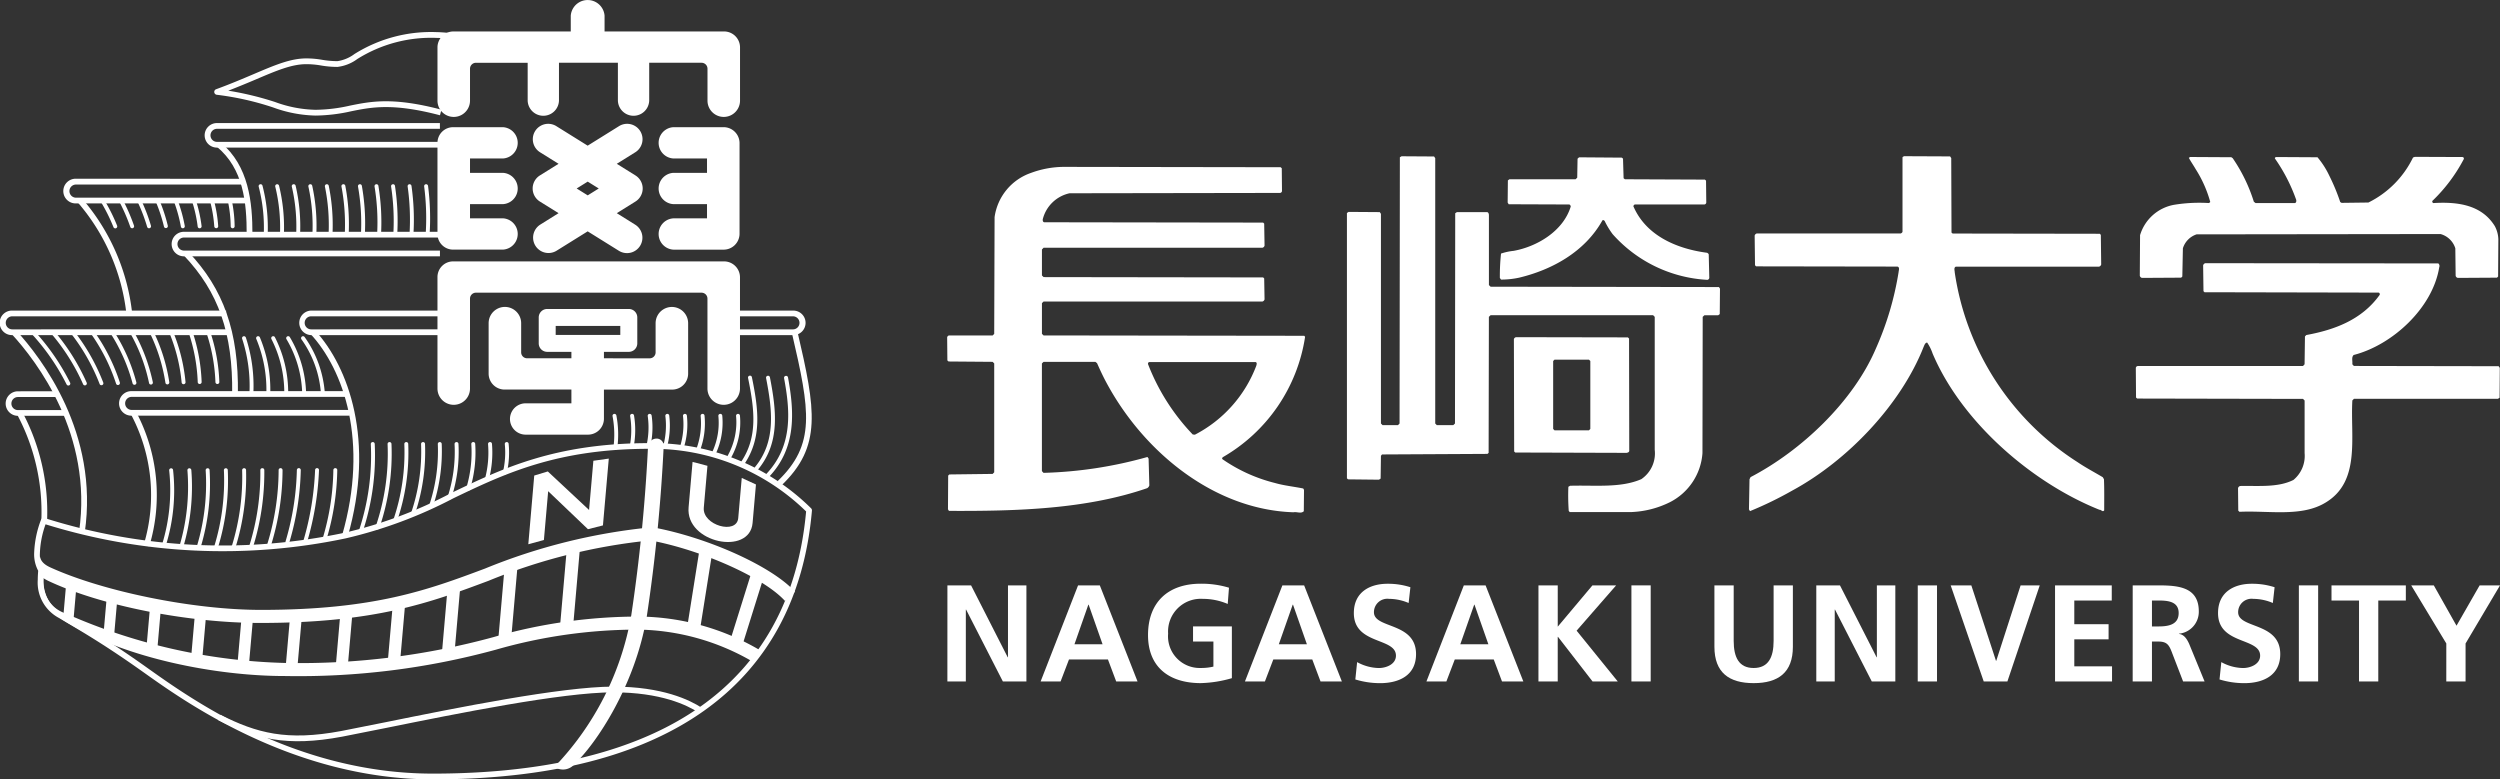 <svg xmlns="http://www.w3.org/2000/svg" width="261.282" height="81.452" viewBox="0 0 261.282 81.452">
  <rect x="0" y="0" width="261.282" height="81.452" fill="#333333" stroke="none"/>
  <g id="f_nu_logo" transform="translate(190.711 59.452)">
    <g id="グループ_1522" data-name="グループ 1522" transform="translate(-190.71 -59.452)">
      <g id="グループ_1515" data-name="グループ 1515" transform="translate(98.987 16.332)">
        <g id="グループ_1513" data-name="グループ 1513" transform="translate(0.029 44.673)">
          <path id="パス_865" data-name="パス 865" d="M144.544,89.31h2.474l3.827,7.511h.029V89.31H152.8V99.352h-2.461l-3.842-7.51h-.028v7.51h-1.928Z" transform="translate(-144.544 -89.136)" fill="#fff"/>
          <path id="パス_866" data-name="パス 866" d="M165.239,95.468H162.3l1.453-4.144h.029Zm-6.475,3.885h2.087l.878-2.3H165.8l.863,2.3h2.23L164.951,89.31h-2.273Z" transform="translate(-149.023 -89.136)" fill="#fff"/>
          <path id="パス_867" data-name="パス 867" d="M183.48,91.172a6.557,6.557,0,0,0-2.589-.532,3.419,3.419,0,0,0-3.64,3.64,3.308,3.308,0,0,0,3.41,3.583,5.477,5.477,0,0,0,1.323-.143V95.1h-2.129V93.518h4.058v5.41a12.677,12.677,0,0,1-3.252.518c-3.252,0-5.511-1.626-5.511-5.022,0-3.439,2.1-5.368,5.511-5.368a9.919,9.919,0,0,1,2.95.418Z" transform="translate(-154.184 -89.056)" fill="#fff"/>
          <path id="パス_868" data-name="パス 868" d="M196.412,95.468h-2.936l1.454-4.144h.029Zm-6.476,3.885h2.087l.878-2.3h4.072l.863,2.3h2.23L196.123,89.31H193.85Z" transform="translate(-158.841 -89.136)" fill="#fff"/>
          <path id="パス_869" data-name="パス 869" d="M212.278,91.072a5.194,5.194,0,0,0-2.043-.432,1.4,1.4,0,0,0-1.582,1.4c0,1.741,4.4,1.006,4.4,4.374,0,2.2-1.741,3.036-3.77,3.036a8.848,8.848,0,0,1-2.576-.388l.188-1.813a4.84,4.84,0,0,0,2.273.619c.762,0,1.784-.388,1.784-1.295,0-1.914-4.4-1.122-4.4-4.446,0-2.244,1.741-3.065,3.51-3.065a7.549,7.549,0,0,1,2.4.362Z" transform="translate(-164.075 -89.056)" fill="#fff"/>
          <path id="パス_870" data-name="パス 870" d="M224.1,95.468h-2.935l1.453-4.144h.029Zm-6.475,3.885h2.085l.878-2.3h4.072l.864,2.3h2.23L223.808,89.31h-2.274Z" transform="translate(-167.562 -89.136)" fill="#fff"/>
          <path id="パス_871" data-name="パス 871" d="M234.719,89.31h2.015v4.316l3.626-4.316h2.476l-4.13,4.734,4.3,5.308h-2.634l-3.611-4.661h-.029v4.661h-2.015Z" transform="translate(-172.947 -89.136)" fill="#fff"/>
          <path id="パス_872" data-name="パス 872" d="M248.9,89.31h2.014V99.352H248.9Z" transform="translate(-177.413 -89.136)" fill="#fff"/>
          <path id="パス_873" data-name="パス 873" d="M261.564,89.31h2.015v5.8c0,1.713.546,2.835,2.085,2.835s2.087-1.122,2.087-2.835v-5.8h2.014v6.417c0,2.691-1.524,3.8-4.1,3.8s-4.1-1.108-4.1-3.8Z" transform="translate(-181.403 -89.136)" fill="#fff"/>
          <path id="パス_874" data-name="パス 874" d="M277.108,89.31h2.475l3.827,7.511h.029V89.31h1.929V99.352h-2.461l-3.843-7.51h-.028v7.51h-1.928Z" transform="translate(-186.299 -89.136)" fill="#fff"/>
          <path id="パス_875" data-name="パス 875" d="M292.589,89.31H294.6V99.352h-2.015Z" transform="translate(-191.175 -89.136)" fill="#fff"/>
          <path id="パス_876" data-name="パス 876" d="M297.61,89.31h2.158l2.576,7.885h.029l2.546-7.885h2l-3.382,10.042h-2.474Z" transform="translate(-192.756 -89.136)" fill="#fff"/>
          <path id="パス_877" data-name="パス 877" d="M313.532,89.31h5.928v1.582h-3.915v2.476h3.584V94.95h-3.584v2.821h3.944v1.582h-5.957Z" transform="translate(-197.771 -89.136)" fill="#fff"/>
          <path id="パス_878" data-name="パス 878" d="M327.393,90.892h.662c1.008,0,2.129.1,2.129,1.31,0,1.253-1.136,1.4-2.129,1.4h-.662Zm-2.015,8.461h2.015V95.181h.647c.849,0,1.108.287,1.4,1.036l1.209,3.136h2.244l-1.612-3.928c-.2-.446-.517-.993-1.064-1.036V94.36a2.3,2.3,0,0,0,2.072-2.33c0-2.792-2.576-2.72-4.735-2.72h-2.173Z" transform="translate(-201.503 -89.136)" fill="#fff"/>
          <path id="パス_879" data-name="パス 879" d="M344.129,91.072a5.194,5.194,0,0,0-2.043-.432,1.4,1.4,0,0,0-1.583,1.4c0,1.741,4.4,1.006,4.4,4.374,0,2.2-1.742,3.036-3.77,3.036a8.851,8.851,0,0,1-2.576-.388l.186-1.813a4.845,4.845,0,0,0,2.274.619c.762,0,1.784-.388,1.784-1.295,0-1.914-4.4-1.122-4.4-4.446,0-2.244,1.741-3.065,3.511-3.065a7.535,7.535,0,0,1,2.4.362Z" transform="translate(-205.605 -89.056)" fill="#fff"/>
          <path id="パス_880" data-name="パス 880" d="M350.732,89.31h2.015V99.352h-2.015Z" transform="translate(-209.488 -89.136)" fill="#fff"/>
          <path id="パス_881" data-name="パス 881" d="M358.588,90.892H355.71V89.31h7.77v1.582H360.6v8.461h-2.015Z" transform="translate(-211.056 -89.136)" fill="#fff"/>
          <path id="パス_882" data-name="パス 882" d="M371.541,95.383l-3.669-6.073h2.361l2.374,4.216,2.417-4.216h2.13l-3.6,6.073v3.97h-2.015Z" transform="translate(-214.887 -89.136)" fill="#fff"/>
        </g>
        <g id="グループ_1514" data-name="グループ 1514">
          <path id="パス_883" data-name="パス 883" d="M220.517,37.475l-.178-.171V29.965c-.014-.121-.049-.264-.194-.287h-3.152l-.176.121-.025,21.973-.179.169h-1.721l-.164-.169V24.043l-.12-.179-3.4-.022-.176.105L211,51.772l-.168.169h-1.613l-.165-.169V29.859l-.122-.18-3.259-.023-.174.116V57.5l.118.108,3.233.036.172-.118.032-2.378.112-.142,11.025-.059.118-.108.027-14.215.178-.169H237.5l.168.169V54.519a3.257,3.257,0,0,1-1.4,3.068c-2.183.954-4.905.611-7.446.692l-.179.105a22.881,22.881,0,0,0,.038,2.52l.1.12h6.51A9.942,9.942,0,0,0,239.246,60a6.238,6.238,0,0,0,3.411-5.133l.025-14.24.177-.169H244.3l.164-.118.024-2.663-.108-.166Z" transform="translate(-163.716 -23.842)" fill="#fff"/>
          <path id="パス_884" data-name="パス 884" d="M303.813,57.385c-.884-.527-1.778-.992-2.641-1.578a28.436,28.436,0,0,1-12.832-19.828c0-.177-.128-.511.121-.6h14.959a.318.318,0,0,0,.227-.227l-.038-3.089-.1-.121-15.389-.025-.117-.1-.028-7.782-.118-.179-4.812-.022c-.06.047-.154.047-.163.143v7.733c0,.1-.113.168-.182.2H267.654a.31.31,0,0,0-.225.228l.037,3.091.109.119,14.788.024c.253.084.122.4.11.572a31.983,31.983,0,0,1-2.378,8c-2.363,5.53-7.772,10.659-13.093,13.431l-.111.223-.057,3.151.108.181a38.471,38.471,0,0,0,4.418-2.149c5.8-3.141,11.363-9,13.727-15.016.08-.168.153-.441.369-.454a4.638,4.638,0,0,1,.571,1.147c3.046,7.185,10.39,13.511,17.44,16.331.181-.026.328.284.493.056,0-1.049.021-2.184-.025-3.247Z" transform="translate(-183.033 -23.842)" fill="#fff"/>
          <path id="パス_885" data-name="パス 885" d="M326.7,36.582l4.092-.025.121-.119.059-2.948a2.218,2.218,0,0,1,1.431-1.458l25.5-.033a2.238,2.238,0,0,1,1.542,1.491l.033,2.863a.285.285,0,0,0,.229.229l4.092-.025.118-.119.025-3.892a3.131,3.131,0,0,0-.369-1.373c-1.375-2.23-3.881-2.565-6.421-2.411a.176.176,0,0,1-.108-.225,16.9,16.9,0,0,0,3.259-4.323.167.167,0,0,0-.086-.264l-4.99-.02c-.069.031-.168.031-.221.105a10.172,10.172,0,0,1-4.645,4.669l-2.8.036-.144-.085a21.025,21.025,0,0,0-1.144-2.755,8.775,8.775,0,0,0-1.233-1.925l-4.3-.025c-.073.011-.2.063-.139.169a17.891,17.891,0,0,1,2.172,4.19c.072.142.094.383-.084.453h-4.121l-.181-.142a16.981,16.981,0,0,0-2.208-4.549l-.144-.1-4.3-.025-.142.086c.215.408.49.787.712,1.181a12.538,12.538,0,0,1,1.528,3.439.816.816,0,0,1-.14.107,16.449,16.449,0,0,0-3.638.182,4.555,4.555,0,0,0-3.559,3.174l-.027,4.236A.3.3,0,0,0,326.7,36.582Z" transform="translate(-201.82 -23.87)" fill="#fff"/>
          <path id="パス_886" data-name="パス 886" d="M228.949,36.781a9.072,9.072,0,0,0,1.886-.2c3.4-.812,6.865-2.675,8.715-5.994.081-.059.165,0,.229.061a8.372,8.372,0,0,0,.83,1.376,14.267,14.267,0,0,0,9.908,4.783.239.239,0,0,0,.2-.2l-.058-2.437c0-.084-.1-.155-.169-.192-3.078-.4-6.373-1.741-7.709-4.868a.271.271,0,0,1,.144-.179h7.277a.228.228,0,0,0,.2-.2l-.025-2.291-.119-.11-8.359-.036-.138-.107L241.7,24.14l-.121-.106L237.138,24c-.071.013-.129.1-.189.144l-.035,1.983-.168.165h-6.913l-.166.12-.023,2.317.108.177,6.336.024a.238.238,0,0,1,.145.226c-.788,2.563-3.52,4.18-5.97,4.621a5.944,5.944,0,0,0-1.313.285,22.051,22.051,0,0,0-.122,2.545Z" transform="translate(-171.062 -23.891)" fill="#fff"/>
          <path id="パス_887" data-name="パス 887" d="M181.913,43.223l-.086-.108-27.246-.037-.171-.167V39.7l.171-.167h22.872a.312.312,0,0,0,.223-.227l-.038-2.183-.109-.11-22.948-.033-.171-.168V34.092l.171-.18h22.872a.3.3,0,0,0,.223-.226l-.038-2.292-.109-.11-22.892-.035c-.129-.034-.156-.179-.142-.31a3.7,3.7,0,0,1,2.8-2.72l22.014-.036a.227.227,0,0,0,.19-.19l-.024-2.388-.118-.108-22.68-.036a10.03,10.03,0,0,0-3.416.632,5.717,5.717,0,0,0-3.8,4.62l-.039,12.2-.164.167h-4.563a.248.248,0,0,0-.191.2l.023,2.412.124.108,4.607.037.164.167V57.381l-.164.168-4.527.057-.121.119-.021,3.524.1.164c7.221.037,14.384-.19,20.721-2.374a.5.5,0,0,0,.225-.287l-.078-2.805-.121-.166a44.156,44.156,0,0,1-10.859,1.659l-.171-.182V46.006l.171-.167H160l.171.14c.343.777.7,1.541,1.12,2.293,3.929,7.138,11.208,13.022,19.4,13.287.382-.073.788.178,1.087-.109l.021-2.232-.082-.145c-.98-.2-2.006-.3-2.948-.573a16.685,16.685,0,0,1-5.5-2.493c-.061-.071,0-.142.035-.2A17.555,17.555,0,0,0,181.913,43.223ZM170.394,53.452l-.225-.024a22.2,22.2,0,0,1-4.668-7.342.187.187,0,0,1,.106-.225h11.149c.159.071.086.263.061.372A13.474,13.474,0,0,1,170.394,53.452Z" transform="translate(-144.502 -24.352)" fill="#fff"/>
          <path id="パス_888" data-name="パス 888" d="M363.774,50.92l-15.129-.027-.164-.181c.05-.322-.118-.728.147-.967,4.046-1.037,8.259-4.917,8.938-9.168a.352.352,0,0,0-.095-.4l-24.353-.025a.321.321,0,0,0-.227.228l.036,2.7.11.108,18.192.039c.107.022.13.116.122.223-1.877,2.639-4.768,3.677-7.68,4.212l-.139.147-.039,2.911-.168.181h-17.27a.226.226,0,0,0-.2.2l.023,3.093.119.106,17.331.036.168.168V60a3.256,3.256,0,0,1-1.168,2.806c-1.612.811-3.627.594-5.563.631a.316.316,0,0,0-.227.227l.025,2.351.123.121c3.029-.147,6.486.571,8.994-.96,3.689-2.207,2.592-6.811,2.806-10.68l.164-.168h15.047l.177-.116.022-3.119Z" transform="translate(-201.623 -28.978)" fill="#fff"/>
          <path id="パス_889" data-name="パス 889" d="M243.028,63.333l-.021-11.747-.122-.121L231.2,51.443a.3.3,0,0,0-.229.2L231,63.391l.116.107,11.632.036C242.859,63.511,243.007,63.475,243.028,63.333Zm-4.069-2.3-.143.146h-3.6l-.141-.146v-7.1l.141-.14h3.6l.143.14Z" transform="translate(-171.738 -32.536)" fill="#fff"/>
        </g>
      </g>
      <g id="グループ_1521" data-name="グループ 1521">
        <path id="パス_890" data-name="パス 890" d="M11,27.268a1.291,1.291,0,1,0,0,2.581H28.894v-.6H11a.686.686,0,1,1,0-1.373H28.443v-.6Z" transform="translate(-3.058 -8.589)" fill="#fff"/>
        <path id="パス_891" data-name="パス 891" d="M11.8,30.639a21.438,21.438,0,0,1,5.126,11.69l.6-.073a21.975,21.975,0,0,0-5.251-11.992Z" transform="translate(-3.716 -9.532)" fill="#fff"/>
        <path id="パス_892" data-name="パス 892" d="M34.914,30.279a.206.206,0,0,0-.159.245,13.463,13.463,0,0,1,.3,2.663.206.206,0,1,0,.412,0,13.89,13.89,0,0,0-.307-2.746A.206.206,0,0,0,34.914,30.279Z" transform="translate(-10.946 -9.536)" fill="#fff"/>
        <path id="パス_893" data-name="パス 893" d="M32.193,30.331a.207.207,0,0,0-.147.252,13.856,13.856,0,0,1,.439,2.631.206.206,0,0,0,.411-.026,14.3,14.3,0,0,0-.451-2.711A.206.206,0,0,0,32.193,30.331Z" transform="translate(-10.092 -9.551)" fill="#fff"/>
        <path id="パス_894" data-name="パス 894" d="M29.433,30.333a.206.206,0,0,0-.134.259,14.493,14.493,0,0,1,.585,2.634.206.206,0,1,0,.409-.049,14.924,14.924,0,0,0-.6-2.71A.207.207,0,0,0,29.433,30.333Z" transform="translate(-9.225 -9.551)" fill="#fff"/>
        <path id="パス_895" data-name="パス 895" d="M26.65,30.34a.207.207,0,0,0-.121.265,15.578,15.578,0,0,1,.727,2.633.206.206,0,1,0,.406-.071,16.011,16.011,0,0,0-.747-2.705A.207.207,0,0,0,26.65,30.34Z" transform="translate(-8.352 -9.552)" fill="#fff"/>
        <path id="パス_896" data-name="パス 896" d="M23.841,30.309a.206.206,0,0,0-.109.27,16.6,16.6,0,0,1,.878,2.659.206.206,0,0,0,.4-.093,17.034,17.034,0,0,0-.9-2.726A.206.206,0,0,0,23.841,30.309Z" transform="translate(-7.47 -9.542)" fill="#fff"/>
        <path id="パス_897" data-name="パス 897" d="M21.05,30.312a.206.206,0,0,0-.1.275,17.962,17.962,0,0,1,1.019,2.661.206.206,0,1,0,.4-.114,18.2,18.2,0,0,0-1.043-2.725A.205.205,0,0,0,21.05,30.312Z" transform="translate(-6.593 -9.541)" fill="#fff"/>
        <path id="パス_898" data-name="パス 898" d="M18.273,30.338a.207.207,0,0,0-.086.279,19.373,19.373,0,0,1,1.149,2.648.206.206,0,1,0,.39-.134,19.838,19.838,0,0,0-1.174-2.707A.206.206,0,0,0,18.273,30.338Z" transform="translate(-5.721 -9.548)" fill="#fff"/>
        <path id="パス_899" data-name="パス 899" d="M15.41,30.315a.206.206,0,0,0-.069.283,18.352,18.352,0,0,1,1.334,2.667.206.206,0,1,0,.382-.152,18.714,18.714,0,0,0-1.365-2.728A.206.206,0,0,0,15.41,30.315Z" transform="translate(-4.823 -9.539)" fill="#fff"/>
        <path id="パス_900" data-name="パス 900" d="M2.144,59.7a1.281,1.281,0,1,0,0,2.563h4.92v-.6H2.144a.682.682,0,0,1,0-1.364H6.25v-.6Z" transform="translate(-0.272 -18.804)" fill="#fff"/>
        <path id="パス_901" data-name="パス 901" d="M2.6,63.083a21.645,21.645,0,0,1,2.543,11.03l.6.011A22.245,22.245,0,0,0,3.128,62.793Z" transform="translate(-0.82 -19.778)" fill="#fff"/>
        <path id="パス_902" data-name="パス 902" d="M1.282,47.385a1.282,1.282,0,1,0,0,2.563H23.857v-.6H1.282a.682.682,0,0,1,0-1.364h22.35v-.6Z" transform="translate(0 -14.925)" fill="#fff"/>
        <g id="グループ_1516" data-name="グループ 1516" transform="translate(1.234 34.52)">
          <path id="パス_903" data-name="パス 903" d="M1.8,50.8c2.6,2.833,8.5,10.515,7.029,20.64l.593.086c1.512-10.38-4.518-18.236-7.18-21.132Z" transform="translate(-1.801 -50.393)" fill="#fff"/>
          <path id="パス_904" data-name="パス 904" d="M4.793,50.466a.2.2,0,0,0-.012.289,23.07,23.07,0,0,1,3.666,5.3.2.2,0,0,0,.37-.175,23.5,23.5,0,0,0-3.734-5.406A.2.2,0,0,0,4.793,50.466Z" transform="translate(-2.723 -50.399)" fill="#fff"/>
          <path id="パス_905" data-name="パス 905" d="M7.826,50.46a.2.2,0,0,0-.027.288,21.666,21.666,0,0,1,3.323,5.281.2.2,0,0,0,.38-.151,22.1,22.1,0,0,0-3.388-5.39A.2.2,0,0,0,7.826,50.46Z" transform="translate(-3.675 -50.399)" fill="#fff"/>
          <path id="パス_906" data-name="パス 906" d="M10.859,50.453a.2.2,0,0,0-.042.286A20.569,20.569,0,0,1,13.8,56a.2.2,0,0,0,.389-.128,21,21,0,0,0-3.04-5.372A.2.2,0,0,0,10.859,50.453Z" transform="translate(-4.628 -50.399)" fill="#fff"/>
          <path id="パス_907" data-name="パス 907" d="M13.892,50.447a.205.205,0,0,0-.058.284,19.6,19.6,0,0,1,2.639,5.234.2.2,0,1,0,.4-.105A19.7,19.7,0,0,0,14.175,50.5.205.205,0,0,0,13.892,50.447Z" transform="translate(-5.58 -50.399)" fill="#fff"/>
          <path id="パス_908" data-name="パス 908" d="M16.926,50.44a.2.2,0,0,0-.075.28,18.685,18.685,0,0,1,2.3,5.213.2.2,0,1,0,.4-.084,18.766,18.766,0,0,0-2.344-5.335A.2.2,0,0,0,16.926,50.44Z" transform="translate(-6.533 -50.399)" fill="#fff"/>
          <path id="パス_909" data-name="パス 909" d="M19.958,50.435a.2.2,0,0,0-.091.275A17.832,17.832,0,0,1,21.825,55.9a.2.2,0,0,0,.4-.063,18.715,18.715,0,0,0-2-5.314A.2.2,0,0,0,19.958,50.435Z" transform="translate(-7.485 -50.399)" fill="#fff"/>
          <path id="パス_910" data-name="パス 910" d="M22.976,50.429a.205.205,0,0,0-.108.269,18.14,18.14,0,0,1,1.615,5.174.2.2,0,0,0,.407-.043,18.483,18.483,0,0,0-1.646-5.292A.2.2,0,0,0,22.976,50.429Z" transform="translate(-8.431 -50.399)" fill="#fff"/>
          <path id="パス_911" data-name="パス 911" d="M25.968,50.425a.2.2,0,0,0-.125.261,17.9,17.9,0,0,1,1.274,5.156.2.2,0,0,0,.409-.024,18.5,18.5,0,0,0-1.3-5.269A.2.2,0,0,0,25.968,50.425Z" transform="translate(-9.37 -50.399)" fill="#fff"/>
          <path id="パス_912" data-name="パス 912" d="M28.938,50.42a.2.2,0,0,0-.141.253,18.354,18.354,0,0,1,.934,5.14.2.2,0,1,0,.409-.007,18.681,18.681,0,0,0-.949-5.245A.2.2,0,0,0,28.938,50.42Z" transform="translate(-10.301 -50.399)" fill="#fff"/>
          <path id="パス_913" data-name="パス 913" d="M31.638,50.42a.2.2,0,0,0-.14.253,18.379,18.379,0,0,1,.934,5.14.2.2,0,1,0,.409-.007,18.681,18.681,0,0,0-.949-5.245A.2.2,0,0,0,31.638,50.42Z" transform="translate(-11.152 -50.399)" fill="#fff"/>
        </g>
        <path id="パス_914" data-name="パス 914" d="M27.519,35.365a1.282,1.282,0,1,0,0,2.563H54.243v-.6H27.519a.682.682,0,1,1,0-1.363H54.243v-.6Z" transform="translate(-8.264 -11.139)" fill="#fff"/>
        <path id="パス_915" data-name="パス 915" d="M28.044,38.781c3.624,3.809,5.135,8.139,5.052,14.479l.6.008c.085-6.511-1.475-10.967-5.217-14.9Z" transform="translate(-8.833 -12.085)" fill="#fff"/>
        <path id="パス_916" data-name="パス 916" d="M37.069,51.305a.2.2,0,0,0-.129.259,15.891,15.891,0,0,1,.762,5.7.2.2,0,1,0,.408.021,16.314,16.314,0,0,0-.782-5.848A.206.206,0,0,0,37.069,51.305Z" transform="translate(-11.632 -16.157)" fill="#fff"/>
        <path id="パス_917" data-name="パス 917" d="M39.2,51.311a.2.2,0,0,0-.108.269,13.794,13.794,0,0,1,1.053,5.673.2.2,0,0,0,.409,0,14.191,14.191,0,0,0-1.086-5.835A.2.2,0,0,0,39.2,51.311Z" transform="translate(-12.308 -16.157)" fill="#fff"/>
        <path id="パス_918" data-name="パス 918" d="M41.487,51.319a.2.2,0,0,0-.085.276,12.372,12.372,0,0,1,1.341,5.643.2.2,0,1,0,.409-.009A12.768,12.768,0,0,0,41.764,51.4.2.2,0,0,0,41.487,51.319Z" transform="translate(-13.033 -16.157)" fill="#fff"/>
        <path id="パス_919" data-name="パス 919" d="M43.756,51.327a.205.205,0,0,0-.062.283,11.684,11.684,0,0,1,1.641,5.671.2.2,0,1,0,.408-.018,12.075,12.075,0,0,0-1.7-5.873A.2.2,0,0,0,43.756,51.327Z" transform="translate(-13.752 -16.157)" fill="#fff"/>
        <path id="パス_920" data-name="パス 920" d="M46.014,51.337a.205.205,0,0,0-.04.287,11.078,11.078,0,0,1,2.037,5.708.2.2,0,1,0,.408-.029A11.508,11.508,0,0,0,46.3,51.376.2.2,0,0,0,46.014,51.337Z" transform="translate(-14.468 -16.157)" fill="#fff"/>
        <path id="パス_921" data-name="パス 921" d="M32.555,18.778a1.282,1.282,0,1,0,0,2.563h23.27v-.6H32.555a.682.682,0,1,1,0-1.363h23.27v-.6Z" transform="translate(-9.85 -5.915)" fill="#fff"/>
        <g id="グループ_1518" data-name="グループ 1518" transform="translate(22.687 14.897)">
          <g id="グループ_1517" data-name="グループ 1517" transform="translate(4.343 4.357)">
            <path id="パス_922" data-name="パス 922" d="M39.606,28.114a.2.2,0,0,0-.14.253,17.067,17.067,0,0,1,.527,5.009.2.2,0,1,0,.409,0,17.417,17.417,0,0,0-.544-5.126A.2.2,0,0,0,39.606,28.114Z" transform="translate(-39.458 -28.106)" fill="#fff"/>
            <path id="パス_923" data-name="パス 923" d="M42.137,28.113a.2.2,0,0,0-.144.251,17.95,17.95,0,0,1,.49,5.012.2.2,0,0,0,.41.005,18.341,18.341,0,0,0-.506-5.124A.205.205,0,0,0,42.137,28.113Z" transform="translate(-40.254 -28.106)" fill="#fff"/>
            <path id="パス_924" data-name="パス 924" d="M44.667,28.112a.2.2,0,0,0-.149.248,18.359,18.359,0,0,1,.454,5.014.2.2,0,0,0,.409.008,18.729,18.729,0,0,0-.466-5.122A.2.2,0,0,0,44.667,28.112Z" transform="translate(-41.05 -28.106)" fill="#fff"/>
            <path id="パス_925" data-name="パス 925" d="M47.2,28.112a.2.2,0,0,0-.153.245,19.188,19.188,0,0,1,.418,5.016.2.2,0,0,0,.409.011,19.62,19.62,0,0,0-.428-5.12A.2.2,0,0,0,47.2,28.112Z" transform="translate(-41.846 -28.106)" fill="#fff"/>
            <path id="パス_926" data-name="パス 926" d="M49.727,28.111a.2.2,0,0,0-.158.243,20.154,20.154,0,0,1,.381,5.018.2.2,0,1,0,.408.014,20.556,20.556,0,0,0-.389-5.117A.2.2,0,0,0,49.727,28.111Z" transform="translate(-42.641 -28.106)" fill="#fff"/>
            <path id="パス_927" data-name="パス 927" d="M52.256,28.11a.2.2,0,0,0-.162.24,21.22,21.22,0,0,1,.343,5.02.2.2,0,0,0,.408.018,21.554,21.554,0,0,0-.349-5.116A.2.2,0,0,0,52.256,28.11Z" transform="translate(-43.437 -28.106)" fill="#fff"/>
            <path id="パス_928" data-name="パス 928" d="M54.783,28.11a.2.2,0,0,0-.166.237,22.013,22.013,0,0,1,.306,5.022.2.2,0,1,0,.408.021,22.383,22.383,0,0,0-.312-5.114A.2.2,0,0,0,54.783,28.11Z" transform="translate(-44.232 -28.106)" fill="#fff"/>
            <path id="パス_929" data-name="パス 929" d="M57.311,28.109a.2.2,0,0,0-.17.234,23.118,23.118,0,0,1,.269,5.023.2.2,0,0,0,.408.025,23.587,23.587,0,0,0-.273-5.112A.2.2,0,0,0,57.311,28.109Z" transform="translate(-45.027 -28.106)" fill="#fff"/>
            <path id="パス_930" data-name="パス 930" d="M59.838,28.108a.205.205,0,0,0-.173.232,24.107,24.107,0,0,1,.232,5.025.2.2,0,1,0,.408.027,24.456,24.456,0,0,0-.234-5.111A.2.2,0,0,0,59.838,28.108Z" transform="translate(-45.822 -28.106)" fill="#fff"/>
            <path id="パス_931" data-name="パス 931" d="M62.366,28.107a.205.205,0,0,0-.177.229,24.868,24.868,0,0,1,.195,5.027.2.2,0,1,0,.408.032,25.226,25.226,0,0,0-.2-5.11A.205.205,0,0,0,62.366,28.107Z" transform="translate(-46.617 -28.106)" fill="#fff"/>
            <path id="パス_932" data-name="パス 932" d="M64.892,28.107a.2.2,0,0,0-.181.226,26.007,26.007,0,0,1,.157,5.027.2.2,0,1,0,.408.035,26.381,26.381,0,0,0-.158-5.108A.205.205,0,0,0,64.892,28.107Z" transform="translate(-47.412 -28.106)" fill="#fff"/>
          </g>
          <path id="パス_933" data-name="パス 933" d="M33.118,22.207c2.735,2.28,3.1,5.754,3.094,9.168h.6c.009-3.389-.377-7.185-3.31-9.63Z" transform="translate(-33.118 -21.746)" fill="#fff"/>
        </g>
        <path id="パス_934" data-name="パス 934" d="M19.5,59.675a1.282,1.282,0,1,0,0,2.563H42.293v-.6H19.5a.682.682,0,1,1,0-1.364H41.886v-.6Z" transform="translate(-5.74 -18.796)" fill="#fff"/>
        <path id="パス_935" data-name="パス 935" d="M19.964,63.057a17.956,17.956,0,0,1,1.343,13.651l.578.16a18.544,18.544,0,0,0-1.4-14.1Z" transform="translate(-6.288 -19.77)" fill="#fff"/>
        <path id="パス_936" data-name="パス 936" d="M46.888,47.385a1.282,1.282,0,0,0,0,2.563H61.6v-.6H46.888a.682.682,0,0,1,0-1.364H61.6v-.6Z" transform="translate(-14.365 -14.925)" fill="#fff"/>
        <path id="パス_937" data-name="パス 937" d="M47.408,50.8c3.43,3.731,6.094,11.206,3.283,21l.577.165c2.88-10.029.123-17.717-3.418-21.568Z" transform="translate(-14.932 -15.873)" fill="#fff"/>
        <g id="グループ_1519" data-name="グループ 1519" transform="translate(16.954 48.923)">
          <path id="パス_938" data-name="パス 938" d="M25.655,71.45a.2.2,0,0,0-.177.229,19.322,19.322,0,0,1-.721,7.654.2.2,0,0,0,.393.113,19.461,19.461,0,0,0,.733-7.82A.2.2,0,0,0,25.655,71.45Z" transform="translate(-24.75 -71.428)" fill="#fff"/>
          <path id="パス_939" data-name="パス 939" d="M28.386,71.445a.2.2,0,0,0-.181.226,21.8,21.8,0,0,1-.841,7.931.2.2,0,1,0,.393.114,22.233,22.233,0,0,0,.855-8.091A.205.205,0,0,0,28.386,71.445Z" transform="translate(-25.571 -71.426)" fill="#fff"/>
          <path id="パス_940" data-name="パス 940" d="M31.136,71.441a.205.205,0,0,0-.184.223,22.57,22.57,0,0,1-.919,7.924.2.2,0,0,0,.393.116,23,23,0,0,0,.934-8.078A.2.2,0,0,0,31.136,71.441Z" transform="translate(-26.411 -71.425)" fill="#fff"/>
          <path id="パス_941" data-name="パス 941" d="M33.885,71.438a.2.2,0,0,0-.188.219,23.451,23.451,0,0,1-1,7.916.2.2,0,0,0,.392.116,23.888,23.888,0,0,0,1.013-8.064A.2.2,0,0,0,33.885,71.438Z" transform="translate(-27.251 -71.424)" fill="#fff"/>
          <path id="パス_942" data-name="パス 942" d="M36.636,71.433a.205.205,0,0,0-.192.216,24.515,24.515,0,0,1-1.075,7.907.2.2,0,1,0,.392.118,24.939,24.939,0,0,0,1.092-8.05A.2.2,0,0,0,36.636,71.433Z" transform="translate(-28.091 -71.423)" fill="#fff"/>
          <path id="パス_943" data-name="パス 943" d="M39.385,71.43a.2.2,0,0,0-.2.212,25.434,25.434,0,0,1-1.154,7.9.2.2,0,1,0,.391.119A26.147,26.147,0,0,0,39.6,71.625.2.2,0,0,0,39.385,71.43Z" transform="translate(-28.931 -71.422)" fill="#fff"/>
          <path id="パス_944" data-name="パス 944" d="M42.163,71.425a.2.2,0,0,0-.2.208,26.458,26.458,0,0,1-1.175,7.7.2.2,0,1,0,.392.116,26.9,26.9,0,0,0,1.193-7.826A.205.205,0,0,0,42.163,71.425Z" transform="translate(-29.798 -71.42)" fill="#fff"/>
          <path id="パス_945" data-name="パス 945" d="M44.743,71.625a28.063,28.063,0,0,1-1.178,7.441.2.2,0,1,0,.393.114,28.482,28.482,0,0,0,1.195-7.555.2.2,0,1,0-.409,0Z" transform="translate(-30.673 -71.419)" fill="#fff"/>
          <path id="パス_946" data-name="パス 946" d="M47.513,71.618a30.457,30.457,0,0,1-1.207,7.339.2.2,0,0,0,.393.114,30.867,30.867,0,0,0,1.223-7.444.2.2,0,1,0-.409-.01Z" transform="translate(-31.537 -71.418)" fill="#fff"/>
          <path id="パス_947" data-name="パス 947" d="M50.341,71.625a26.162,26.162,0,0,1-1.116,7.15.2.2,0,0,0,.393.114,26.579,26.579,0,0,0,1.132-7.264.2.2,0,1,0-.409,0Z" transform="translate(-32.456 -71.419)" fill="#fff"/>
        </g>
        <path id="パス_948" data-name="パス 948" d="M109.8,47.385v.6h7.589a.682.682,0,1,1,0,1.364h-7.815v.6h7.815a1.282,1.282,0,1,0,0-2.563Z" transform="translate(-34.515 -14.925)" fill="#fff"/>
        <path id="パス_949" data-name="パス 949" d="M120.119,50.726c1.907,8.184,2.52,11.659-1.507,15.512l.415.433c4.255-4.07,3.589-7.872,1.676-16.081Z" transform="translate(-37.36 -15.935)" fill="#fff"/>
        <path id="パス_950" data-name="パス 950" d="M56.187,67.445a.2.2,0,0,0-.2.212,24.839,24.839,0,0,1-1.265,9.118.2.2,0,0,0,.386.136,25.257,25.257,0,0,0,1.289-9.27A.2.2,0,0,0,56.187,67.445Z" transform="translate(-17.234 -21.244)" fill="#fff"/>
        <path id="パス_951" data-name="パス 951" d="M58.746,67.445a.2.2,0,0,0-.195.214A23.556,23.556,0,0,1,57.3,76.3a.2.2,0,1,0,.386.134,23.973,23.973,0,0,0,1.273-8.791A.2.2,0,0,0,58.746,67.445Z" transform="translate(-18.045 -21.243)" fill="#fff"/>
        <path id="パス_952" data-name="パス 952" d="M61.339,67.445a.2.2,0,0,0-.192.216,21.806,21.806,0,0,1-1.162,7.954.2.2,0,1,0,.388.13,22.239,22.239,0,0,0,1.182-8.109A.2.2,0,0,0,61.339,67.445Z" transform="translate(-18.89 -21.243)" fill="#fff"/>
        <path id="パス_953" data-name="パス 953" d="M63.945,67.445a.2.2,0,0,0-.19.218,19.938,19.938,0,0,1-1.049,7.213A.2.2,0,0,0,63.1,75a20.34,20.34,0,0,0,1.067-7.367A.2.2,0,0,0,63.945,67.445Z" transform="translate(-19.748 -21.243)" fill="#fff"/>
        <path id="パス_954" data-name="パス 954" d="M66.568,67.445a.2.2,0,0,0-.188.22,17.894,17.894,0,0,1-.895,6.376.2.2,0,0,0,.391.121,18.3,18.3,0,0,0,.911-6.529A.2.2,0,0,0,66.568,67.445Z" transform="translate(-20.624 -21.243)" fill="#fff"/>
        <path id="パス_955" data-name="パス 955" d="M69.2,67.445a.205.205,0,0,0-.186.223,15.263,15.263,0,0,1-.725,5.512.2.2,0,0,0,.393.116,15.666,15.666,0,0,0,.74-5.665A.2.2,0,0,0,69.2,67.445Z" transform="translate(-21.507 -21.243)" fill="#fff"/>
        <path id="パス_956" data-name="パス 956" d="M71.838,67.443a.2.2,0,0,0-.182.225,12.846,12.846,0,0,1-.536,4.613.2.2,0,1,0,.394.108,13.217,13.217,0,0,0,.549-4.764A.2.2,0,0,0,71.838,67.443Z" transform="translate(-22.399 -21.243)" fill="#fff"/>
        <path id="パス_957" data-name="パス 957" d="M74.479,67.444a.2.2,0,0,0-.179.226,10.651,10.651,0,0,1-.343,3.69.2.2,0,1,0,.4.1,11.049,11.049,0,0,0,.352-3.834A.2.2,0,0,0,74.479,67.444Z" transform="translate(-23.293 -21.243)" fill="#fff"/>
        <path id="パス_958" data-name="パス 958" d="M77.1,67.444a.2.2,0,0,0-.177.229,8.883,8.883,0,0,1-.2,2.924.2.2,0,1,0,.4.085,9.294,9.294,0,0,0,.2-3.061A.2.2,0,0,0,77.1,67.444Z" transform="translate(-24.165 -21.243)" fill="#fff"/>
        <path id="パス_959" data-name="パス 959" d="M118.885,57.35a.2.2,0,0,0-.164.238c.606,3.275,1.008,7.023-1.9,10.057a.2.2,0,1,0,.3.283c2.9-3.023,2.681-6.792,2.012-10.414A.2.2,0,0,0,118.885,57.35Z" transform="translate(-36.776 -18.063)" fill="#fff"/>
        <path id="パス_960" data-name="パス 960" d="M116.489,57.332a.2.2,0,0,0-.162.24c.651,3.365,1.052,6.608-1.154,9.293a.2.2,0,0,0,.316.26c2.319-2.823,1.91-6.166,1.24-9.63A.2.2,0,0,0,116.489,57.332Z" transform="translate(-36.262 -18.057)" fill="#fff"/>
        <path id="パス_961" data-name="パス 961" d="M113.926,57.316a.2.2,0,0,0-.16.241c.66,3.249,1.058,6.154-.754,8.809a.2.2,0,0,0,.338.231c1.9-2.787,1.5-5.78.817-9.121A.2.2,0,0,0,113.926,57.316Z" transform="translate(-35.585 -18.052)" fill="#fff"/>
        <path id="パス_962" data-name="パス 962" d="M112.08,63.145a.2.2,0,0,0-.193.214,7.142,7.142,0,0,1-.867,4.141.2.2,0,1,0,.353.207,7.535,7.535,0,0,0,.921-4.368A.2.2,0,0,0,112.08,63.145Z" transform="translate(-34.96 -19.889)" fill="#fff"/>
        <path id="パス_963" data-name="パス 963" d="M109.492,63.145a.2.2,0,0,0-.192.216,7.247,7.247,0,0,1-.627,3.748.2.2,0,1,0,.367.18,7.739,7.739,0,0,0,.669-3.953A.2.2,0,0,0,109.492,63.145Z" transform="translate(-34.223 -19.889)" fill="#fff"/>
        <path id="パス_964" data-name="パス 964" d="M106.874,63.145a.2.2,0,0,0-.19.218,7.623,7.623,0,0,1-.44,3.429.2.2,0,0,0,.379.155,8.019,8.019,0,0,0,.469-3.61A.2.2,0,0,0,106.874,63.145Z" transform="translate(-33.46 -19.889)" fill="#fff"/>
        <path id="パス_965" data-name="パス 965" d="M104.241,63.146a.2.2,0,0,0-.188.22,7.775,7.775,0,0,1-.313,3.21.2.2,0,1,0,.386.135,8.168,8.168,0,0,0,.334-3.378A.2.2,0,0,0,104.241,63.146Z" transform="translate(-32.672 -19.889)" fill="#fff"/>
        <path id="パス_966" data-name="パス 966" d="M101.592,63.146a.2.2,0,0,0-.184.223,8.1,8.1,0,0,1-.215,3.1.2.2,0,0,0,.392.118,8.491,8.491,0,0,0,.23-3.255A.2.2,0,0,0,101.592,63.146Z" transform="translate(-31.871 -19.889)" fill="#fff"/>
        <path id="パス_967" data-name="パス 967" d="M98.941,63.145a.2.2,0,0,0-.181.225,8.5,8.5,0,0,1-.125,3.066.2.2,0,1,0,.4.1,8.9,8.9,0,0,0,.136-3.213A.205.205,0,0,0,98.941,63.145Z" transform="translate(-31.066 -19.889)" fill="#fff"/>
        <path id="パス_968" data-name="パス 968" d="M96.293,63.146a.2.2,0,0,0-.177.229,9.17,9.17,0,0,1-.038,3.152.2.2,0,1,0,.4.093,9.413,9.413,0,0,0,.046-3.3A.2.2,0,0,0,96.293,63.146Z" transform="translate(-30.26 -19.889)" fill="#fff"/>
        <path id="パス_969" data-name="パス 969" d="M93.624,63.147a.2.2,0,0,0-.171.233,10.366,10.366,0,0,1,.093,3.268.2.2,0,0,0,.4.074,10.727,10.727,0,0,0-.09-3.4A.205.205,0,0,0,93.624,63.147Z" transform="translate(-29.435 -19.889)" fill="#fff"/>
        <path id="パス_970" data-name="パス 970" d="M50.728,108.484l-4.61.916c-5.671,1.062-8.809.223-12.615-1.7l-.271.536c3.924,1.98,7.157,2.845,13,1.751l4.618-.918c7.3-1.478,18.324-3.713,23.729-3.713,4.944,0,7.7,1.329,8.908,2.121l.33-.5c-1.261-.83-4.138-2.219-9.238-2.219C69.111,104.76,58.049,107,50.728,108.484Z" transform="translate(-10.467 -32.997)" fill="#fff"/>
        <path id="パス_971" data-name="パス 971" d="M48.787,72.826a46.012,46.012,0,0,1-11.141,4.148A61.693,61.693,0,0,1,6.3,75.437a.3.3,0,0,0-.376.184,10.738,10.738,0,0,0-.714,3.5,3.654,3.654,0,0,0,.423,1.826c-.027.322-.045.634-.045.931a4.183,4.183,0,0,0,2.234,4.011l.9.536c1.747,1.035,4.139,2.453,7.6,4.905l.456.323c4.267,3.035,15.6,11.094,30.084,11.094,24.322,0,38.029-9.713,39.637-28.089a.3.3,0,0,0-.088-.24,23.591,23.591,0,0,0-16.893-6.811C59.672,67.606,54.138,70.259,48.787,72.826ZM37.768,77.561a47.124,47.124,0,0,0,11.278-4.2c5.291-2.537,10.762-5.161,20.476-5.161A22.988,22.988,0,0,1,85.89,74.746c-.957,10.5-5.9,18.107-14.694,22.593-6.254,3.19-14.439,4.807-24.329,4.807-14.292,0-25.115-7.7-29.736-10.983l-.457-.325c-3.484-2.467-5.888-3.892-7.643-4.931l-.9-.534a3.611,3.611,0,0,1-1.94-3.54c0-.281.015-.581.043-.9,0-.009,0-.018,0-.027a.3.3,0,0,0-.047-.162,3.011,3.011,0,0,1-.377-1.618,9.889,9.889,0,0,1,.593-3.035A62.359,62.359,0,0,0,37.768,77.561Z" transform="translate(-1.642 -21.294)" fill="#fff"/>
        <g id="グループ_1520" data-name="グループ 1520" transform="translate(6.606 57.321)">
          <rect id="長方形_1214" data-name="長方形 1214" width="7.98" height="1.363" transform="translate(51.922 8.149) rotate(-85.008)" fill="#fff"/>
          <rect id="長方形_1215" data-name="長方形 1215" width="8.721" height="1.363" transform="translate(65.15 8.613) rotate(-80.975)" fill="#fff"/>
          <rect id="長方形_1216" data-name="長方形 1216" width="7.745" height="1.336" transform="matrix(0.087, -0.996, 0.996, 0.087, 45.462, 9.605)" fill="#fff"/>
          <rect id="長方形_1217" data-name="長方形 1217" width="6.921" height="1.309" transform="translate(39.589 10.811) rotate(-85.013)" fill="#fff"/>
          <rect id="長方形_1218" data-name="長方形 1218" width="6.293" height="1.282" transform="translate(33.921 11.823) rotate(-84.997)" fill="#fff"/>
          <rect id="長方形_1219" data-name="長方形 1219" width="5.9" height="1.254" transform="translate(28.474 12.405) rotate(-85.017)" fill="#fff"/>
          <rect id="長方形_1220" data-name="長方形 1220" width="5.645" height="1.227" transform="translate(23.229 12.595) rotate(-84.982)" fill="#fff"/>
          <rect id="長方形_1221" data-name="長方形 1221" width="5.373" height="1.2" transform="matrix(0.087, -0.996, 0.996, 0.087, 18.186, 12.385)" fill="#fff"/>
          <rect id="長方形_1222" data-name="長方形 1222" width="5.064" height="1.173" transform="translate(13.339 11.717) rotate(-84.985)" fill="#fff"/>
          <rect id="長方形_1223" data-name="長方形 1223" width="4.716" height="1.145" transform="translate(8.674 10.661) rotate(-84.99)" fill="#fff"/>
          <rect id="長方形_1224" data-name="長方形 1224" width="4.314" height="1.118" transform="translate(4.184 9.243) rotate(-84.987)" fill="#fff"/>
          <rect id="長方形_1225" data-name="長方形 1225" width="3.655" height="1.091" transform="translate(0 7.217) rotate(-84.993)" fill="#fff"/>
        </g>
        <rect id="長方形_1226" data-name="長方形 1226" width="7.57" height="1.363" transform="translate(76.282 67.041) rotate(-72.642)" fill="#fff"/>
        <path id="パス_972" data-name="パス 972" d="M9.363,92.989c5.7,3.409,14.963,5.34,22.325,5.34a78.2,78.2,0,0,0,22.041-2.752,53.779,53.779,0,0,1,14.925-2.1,24.427,24.427,0,0,1,11.971,3.381l.781-1.184a25.353,25.353,0,0,0-12.632-3.559A55.024,55.024,0,0,0,53.5,94.256a76.908,76.908,0,0,1-21.694,2.709A60.211,60.211,0,0,1,9.023,91.9c-.518-.243-2.7-.692-2.586-4.033l-.38.443C6.025,90.1,6.578,91.443,9.363,92.989Z" transform="translate(-1.908 -27.675)" fill="#fff"/>
        <path id="パス_973" data-name="パス 973" d="M5.961,85.426a4.288,4.288,0,0,0,.913.6c5.472,2.6,14.623,4.42,22.179,4.42,12.1,0,17.826-2.141,23.888-4.408a60.492,60.492,0,0,1,16.922-4.22c5.46,1.036,11.877,3.92,14.051,6.326l1.052-.96c-2.375-2.628-9.028-5.645-14.831-6.727a.733.733,0,0,0-.19-.007,61.661,61.661,0,0,0-17.385,4.315c-5.937,2.22-11.545,4.316-23.389,4.316-7.207,0-16.539-1.953-21.964-4.408-.4-.179-1.078-.52-1.154-1.21" transform="translate(-1.878 -25.34)" fill="#fff"/>
        <path id="パス_974" data-name="パス 974" d="M86.721,100.9c2.155-2.028,6.273-8.057,7.515-15.371A175.853,175.853,0,0,0,96.007,67.7a.739.739,0,0,0-.784-.783.911.911,0,0,0-.856.854A177.039,177.039,0,0,1,92.616,85.4,30.4,30.4,0,0,1,84.59,101.23,1.576,1.576,0,0,0,86.721,100.9Z" transform="translate(-26.644 -21.079)" fill="#fff"/>
        <path id="パス_975" data-name="パス 975" d="M87.4,70.194l-.45,5.143-4.312-4.028-1.418.43L80.6,78.92l1.63-.446.446-5.1,4.158,3.972L88.4,76.95l.611-6.983Z" transform="translate(-25.386 -22.038)" fill="#fff"/>
        <path id="パス_976" data-name="パス 976" d="M111.737,76.864l.353-4.033-1.485-.682-.367,4.192c-.155,1.771-3.763.759-3.6-1.084l.382-4.377-1.555-.409-.415,4.749C104.715,78.943,111.43,80.306,111.737,76.864Z" transform="translate(-33.084 -22.197)" fill="#fff"/>
        <path id="パス_977" data-name="パス 977" d="M94.959,53.17a1.7,1.7,0,0,0,3.4,0V41.517a1.668,1.668,0,0,0-1.7-1.636H68.379a1.636,1.636,0,0,0-1.637,1.636V53.17a1.7,1.7,0,0,0,3.4,0v-9.4a.62.62,0,0,1,.619-.619H94.34a.62.62,0,0,1,.619.619Z" transform="translate(-21.022 -12.562)" fill="#fff"/>
        <path id="パス_978" data-name="パス 978" d="M70.144,7.18a.621.621,0,0,1,.619-.619H76.17V10.52a1.637,1.637,0,0,0,3.272,0V6.56H85.6V10.52a1.637,1.637,0,0,0,3.272,0V6.56h5.473a.621.621,0,0,1,.619.619v3.34a1.7,1.7,0,0,0,3.4,0V4.925a1.668,1.668,0,0,0-1.7-1.637H84.207V1.636a1.772,1.772,0,0,0-3.533,0V3.289H68.444a1.668,1.668,0,0,0-1.7,1.637V10.52a1.7,1.7,0,0,0,3.4,0Z" transform="translate(-21.023)" fill="#fff"/>
        <path id="パス_979" data-name="パス 979" d="M86.6,52.243v-.673h2.6a.886.886,0,0,0,.886-.886V47.974a.886.886,0,0,0-.886-.886H80.671a.886.886,0,0,0-.886.886v2.709a.886.886,0,0,0,.886.886H83.2v.673H78.568a.62.62,0,0,1-.619-.618V48.574a1.7,1.7,0,0,0-3.4,0v5.3a1.669,1.669,0,0,0,1.7,1.637H83.2v1.438H78.417a1.637,1.637,0,0,0,0,3.274H84.9a1.669,1.669,0,0,0,1.7-1.637V55.515H93.7a1.669,1.669,0,0,0,1.7-1.637v-5.3a1.7,1.7,0,0,0-3.4,0v3.051a.62.62,0,0,1-.619.618Zm-5.042-3.382h6.752V49.8H81.557Z" transform="translate(-23.482 -14.797)" fill="#fff"/>
        <path id="パス_980" data-name="パス 980" d="M68.379,32.2h5.194a1.638,1.638,0,0,0,0-3.272H70.143V27.447h3.429a1.638,1.638,0,0,0,0-3.272H70.143v-1.5h3.429a1.638,1.638,0,0,0,0-3.272H68.379a1.636,1.636,0,0,0-1.637,1.636v9.528A1.636,1.636,0,0,0,68.379,32.2Z" transform="translate(-21.022 -6.111)" fill="#fff"/>
        <path id="パス_981" data-name="パス 981" d="M102.044,28.931a1.638,1.638,0,0,0,0,3.272h5.2a1.668,1.668,0,0,0,1.7-1.637V21.039a1.668,1.668,0,0,0-1.7-1.636h-5.2a1.638,1.638,0,0,0,0,3.272h3.5v1.5h-3.5a1.638,1.638,0,0,0,0,3.272h3.5v1.484Z" transform="translate(-31.653 -6.111)" fill="#fff"/>
        <path id="パス_982" data-name="パス 982" d="M92.764,25.644a1.608,1.608,0,0,0-.758-1.365l-1.949-1.215,1.949-1.214a1.609,1.609,0,0,0-1.7-2.732l-3.292,2.051-3.292-2.051a1.609,1.609,0,0,0-1.7,2.732l1.95,1.214-1.95,1.215a1.609,1.609,0,0,0,0,2.731l1.95,1.214-1.92,1.2a1.609,1.609,0,0,0,1.7,2.732l3.263-2.032,3.261,2.032a1.609,1.609,0,0,0,2.216-.516,1.607,1.607,0,0,0-.515-2.216l-1.919-1.2,1.949-1.215A1.609,1.609,0,0,0,92.764,25.644Zm-6.9,0,1.154-.718c.4.251.793.495,1.154.718l-1.154.719Z" transform="translate(-25.596 -5.945)" fill="#fff"/>
        <path id="パス_983" data-name="パス 983" d="M47.347,7.189a3.937,3.937,0,0,1-1.776.747,9.485,9.485,0,0,1-1.618-.142,9.71,9.71,0,0,0-1.639-.144c-1.651,0-3.266.688-5.5,1.639-1.125.479-2.4,1.022-3.918,1.579a.3.3,0,0,0,.067.584,29.962,29.962,0,0,1,5.9,1.33,13.614,13.614,0,0,0,4.419.843A17.6,17.6,0,0,0,47,13.176c2.14-.432,4.353-.877,9.281.417l.153-.584c-5.063-1.33-7.346-.871-9.553-.426a16.871,16.871,0,0,1-3.6.439,12.965,12.965,0,0,1-4.238-.816,32.265,32.265,0,0,0-4.887-1.182c1.062-.414,2.039-.817,2.889-1.18,2.169-.923,3.737-1.591,5.265-1.591a9.034,9.034,0,0,1,1.547.138,10.159,10.159,0,0,0,1.71.148,4.344,4.344,0,0,0,2.083-.83,14.511,14.511,0,0,1,8.326-2.2c.474,0,1.711.127,1.724.128l.062-.6c-.052-.005-1.281-.132-1.786-.132A15.057,15.057,0,0,0,47.347,7.189Z" transform="translate(-10.299 -1.546)" fill="#fff"/>
      </g>
    </g>
  </g>
</svg>